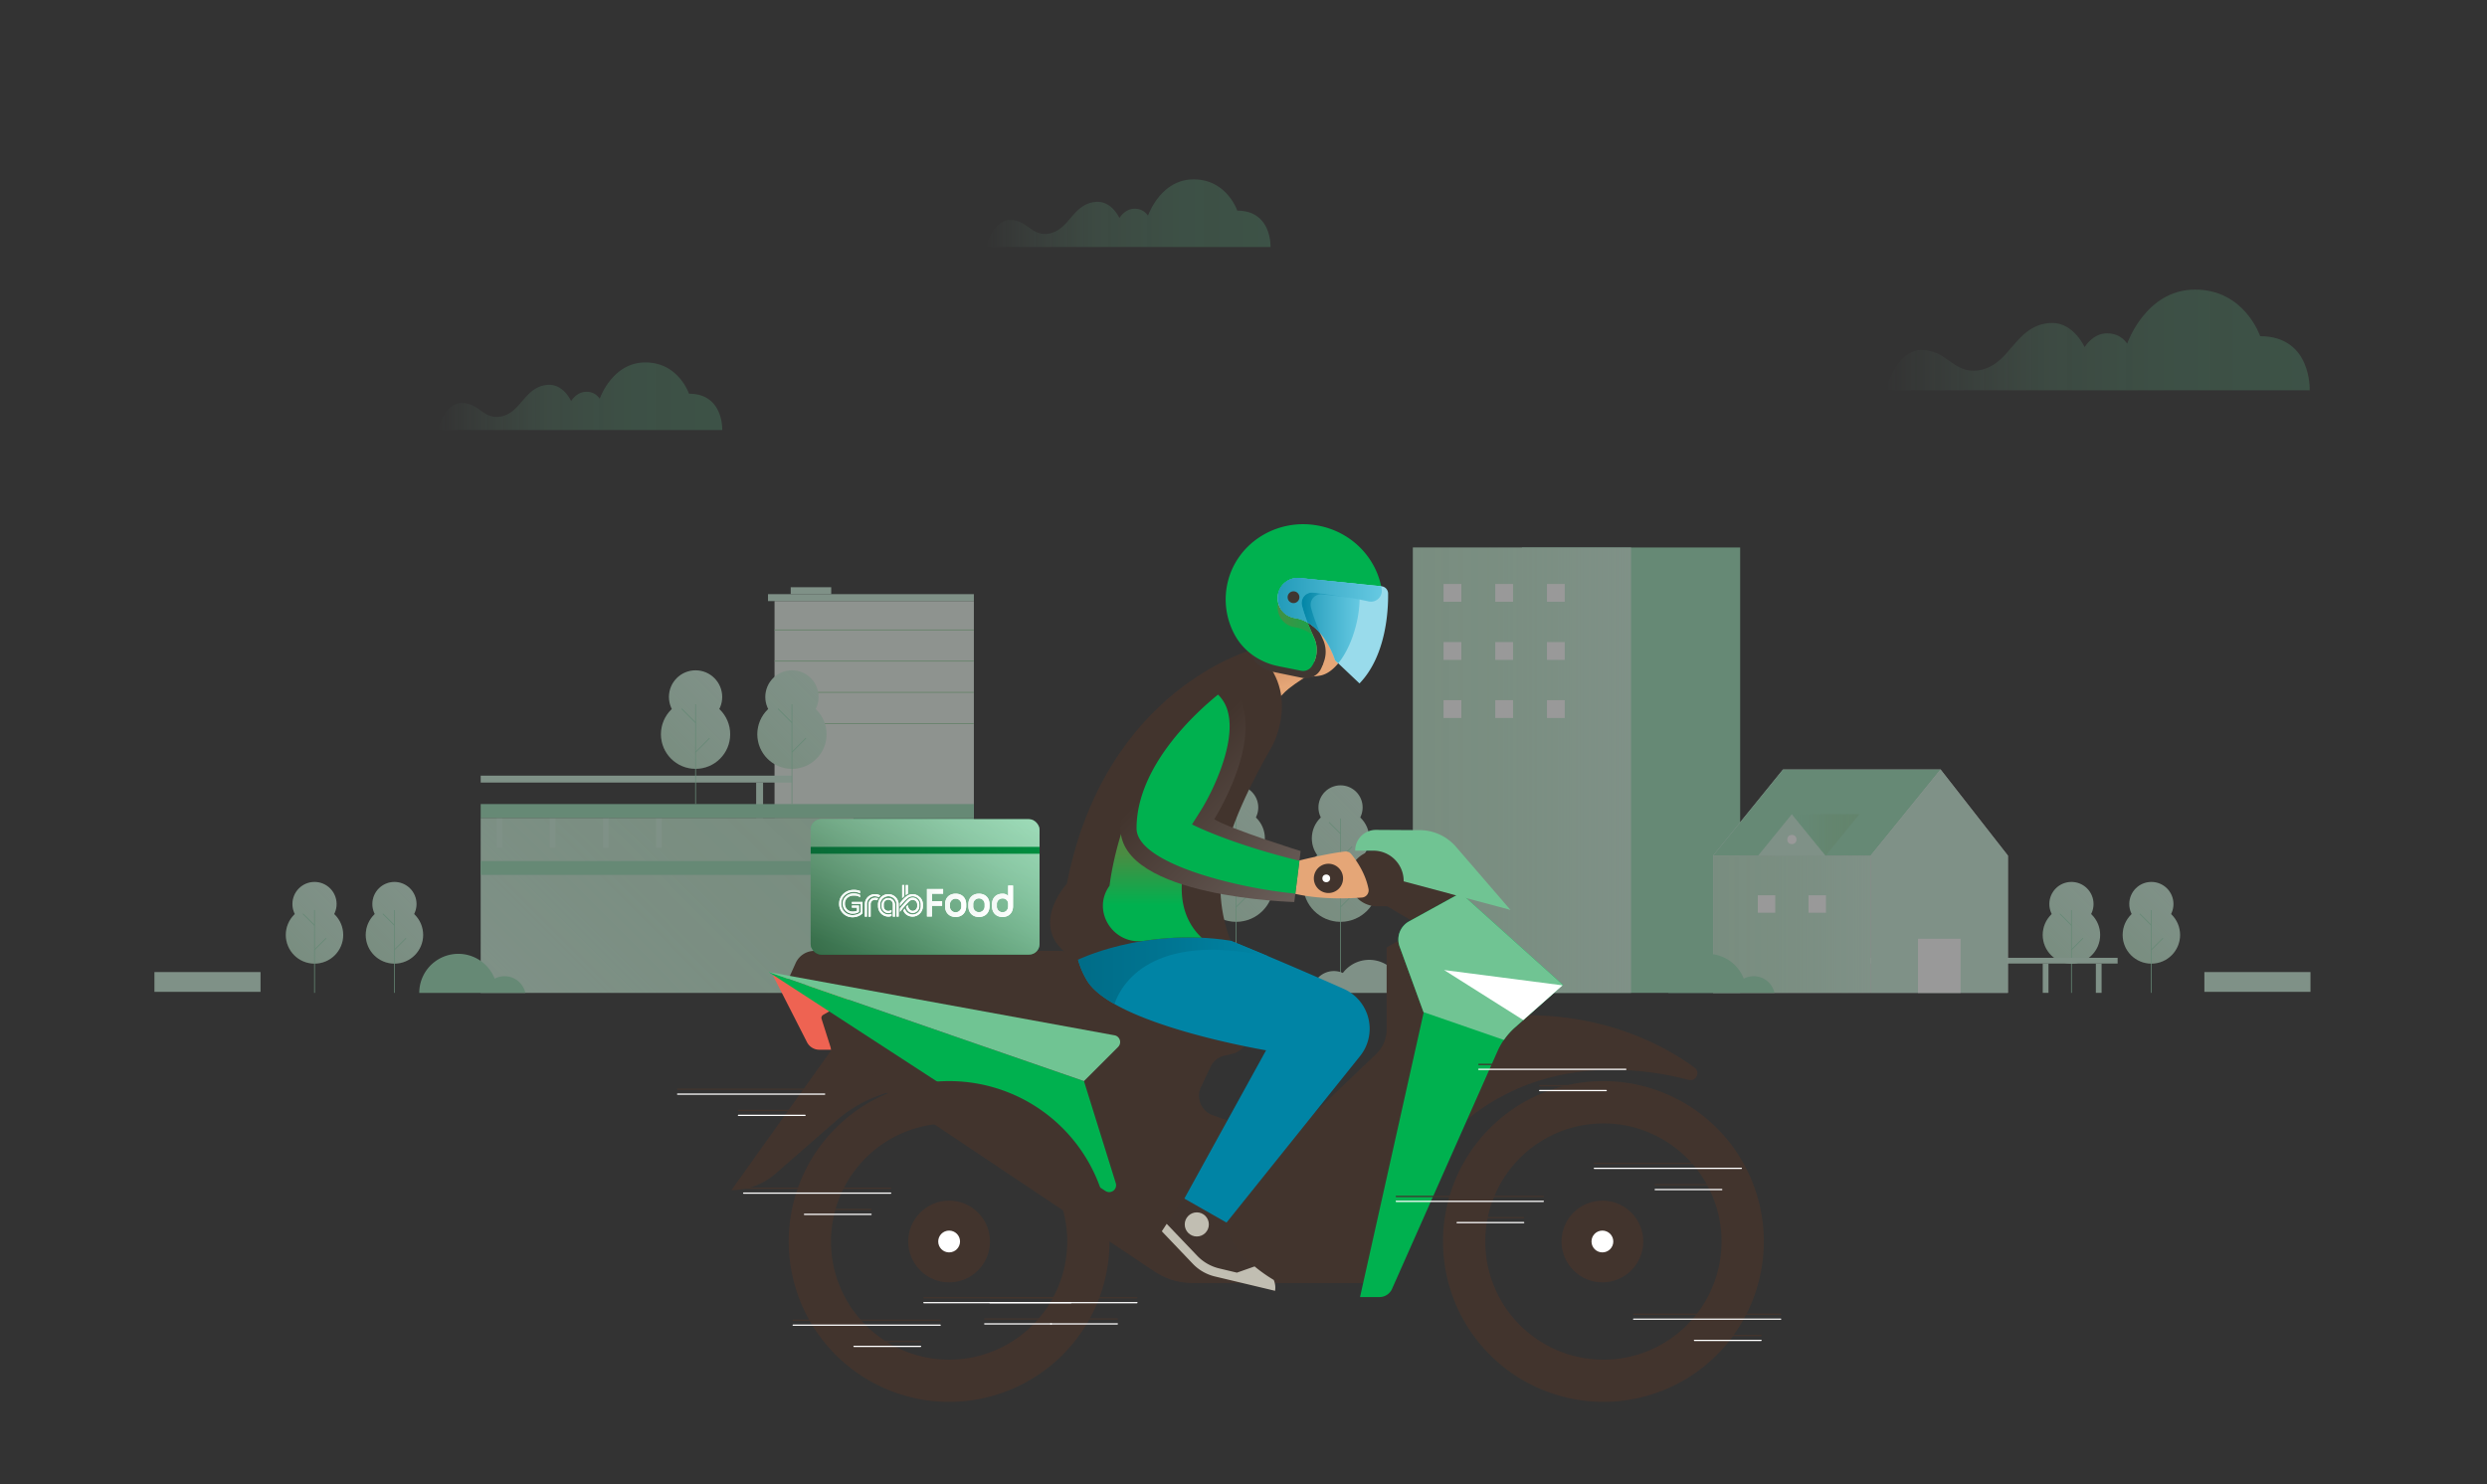 <svg xmlns="http://www.w3.org/2000/svg" xmlns:xlink="http://www.w3.org/1999/xlink" viewBox="0 0 2000 1194"><rect x="0" y="0" width="2000" height="1194" fill="#333333" stroke="none"/><defs><style>.cls-1,.cls-11,.cls-47,.cls-48,.cls-6{fill:none;}.cls-2{isolation:isolate;}.cls-3{opacity:0.5;}.cls-4{fill:#ccefdb;}.cls-5{fill:url(#linear-gradient);}.cls-6{stroke:#99dfb8;}.cls-11,.cls-47,.cls-48,.cls-6{stroke-miterlimit:10;}.cls-11,.cls-6{stroke-width:0.59px;}.cls-7{fill:url(#linear-gradient-2);}.cls-8{fill:url(#linear-gradient-3);}.cls-9{fill:url(#linear-gradient-4);}.cls-10{fill:#e9f4eb;}.cls-11{stroke:#8fcd96;}.cls-12{fill:#99dfb8;}.cls-13{fill:url(#linear-gradient-5);}.cls-14{fill:url(#linear-gradient-6);}.cls-15{fill:#fff;}.cls-16{fill:url(#linear-gradient-7);}.cls-17{fill:url(#linear-gradient-8);}.cls-18{fill:url(#linear-gradient-9);}.cls-19{fill:url(#linear-gradient-10);}.cls-20{fill:url(#linear-gradient-11);}.cls-21{fill:url(#linear-gradient-12);}.cls-22{fill:url(#linear-gradient-13);}.cls-23{fill:url(#linear-gradient-14);}.cls-24{fill:url(#linear-gradient-15);}.cls-25{fill:url(#linear-gradient-16);}.cls-26{fill:#42342d;}.cls-27{fill:#ee6352;}.cls-28{fill:#00b14f;}.cls-29{fill:#70c493;}.cls-30{clip-path:url(#clip-path);}.cls-31{fill:#e5a677;}.cls-32{fill:url(#linear-gradient-17);}.cls-33{fill:#0084a5;}.cls-34{fill:url(#linear-gradient-18);}.cls-35{fill:url(#linear-gradient-19);}.cls-36{fill:url(#linear-gradient-20);}.cls-37{fill:#403732;}.cls-38{clip-path:url(#clip-path-2);}.cls-39{fill:url(#linear-gradient-21);}.cls-40{fill:#99dbeb;}.cls-41{clip-path:url(#clip-path-3);}.cls-42{fill:url(#linear-gradient-22);}.cls-43{fill:url(#linear-gradient-23);}.cls-44{fill:url(#linear-gradient-24);}.cls-45{fill:#41342e;}.cls-46{fill:#c1beb2;}.cls-47{stroke:#42342d;}.cls-47,.cls-48{stroke-linecap:round;}.cls-48{stroke:#fff;}.cls-49{fill:url(#linear-gradient-25);}.cls-50{opacity:0.6;mix-blend-mode:multiply;fill:url(#linear-gradient-26);}.cls-51{fill:url(#linear-gradient-27);}.cls-52{fill:url(#linear-gradient-28);}.cls-53{fill:url(#linear-gradient-29);}.cls-54{fill:url(#linear-gradient-30);}.cls-55{fill:url(#linear-gradient-31);}.cls-56{fill:url(#linear-gradient-32);}</style><linearGradient id="linear-gradient" x1="1709.45" y1="763.96" x2="1750.76" y2="722.65" gradientUnits="userSpaceOnUse"><stop offset="0" stop-color="#8fcd96" stop-opacity="0.2"/><stop offset="1" stop-color="#99dfb8" stop-opacity="0"/></linearGradient><linearGradient id="linear-gradient-2" x1="1645.17" y1="763.96" x2="1686.48" y2="722.65" xlink:href="#linear-gradient"/><linearGradient id="linear-gradient-3" x1="296.55" y1="763.96" x2="337.86" y2="722.65" xlink:href="#linear-gradient"/><linearGradient id="linear-gradient-4" x1="232.28" y1="763.96" x2="273.58" y2="722.65" xlink:href="#linear-gradient"/><linearGradient id="linear-gradient-5" x1="426.34" y1="838.38" x2="646.67" y2="618.05" gradientUnits="userSpaceOnUse"><stop offset="0" stop-color="#99dfb8" stop-opacity="0"/><stop offset="0.12" stop-color="#96daaf" stop-opacity="0.05"/><stop offset="0.38" stop-color="#92d3a1" stop-opacity="0.13"/><stop offset="0.66" stop-color="#90ce99" stop-opacity="0.18"/><stop offset="1" stop-color="#8fcd96" stop-opacity="0.2"/></linearGradient><linearGradient id="linear-gradient-6" x1="-4267.77" y1="619.48" x2="-4092.31" y2="619.48" gradientTransform="matrix(1, 0, 0, -1, 5403.97, 1238.95)" xlink:href="#linear-gradient-5"/><linearGradient id="linear-gradient-7" x1="877.79" y1="721.46" x2="942.55" y2="656.7" xlink:href="#linear-gradient"/><linearGradient id="linear-gradient-8" x1="961.73" y1="721.46" x2="1026.49" y2="656.7" xlink:href="#linear-gradient"/><linearGradient id="linear-gradient-9" x1="1045.66" y1="721.46" x2="1110.42" y2="656.7" xlink:href="#linear-gradient"/><linearGradient id="linear-gradient-10" x1="611.97" y1="604.99" x2="661.78" y2="555.19" xlink:href="#linear-gradient"/><linearGradient id="linear-gradient-11" x1="534.47" y1="604.99" x2="584.27" y2="555.19" xlink:href="#linear-gradient"/><linearGradient id="linear-gradient-12" x1="-4258.73" y1="743.38" x2="-4132.03" y2="743.38" gradientTransform="matrix(1, 0, 0, -1, 5636.38, 1486.76)" xlink:href="#linear-gradient-5"/><linearGradient id="linear-gradient-13" x1="1441" y1="671.51" x2="1495.34" y2="671.51" gradientUnits="userSpaceOnUse"><stop offset="0" stop-color="#99dfb8" stop-opacity="0"/><stop offset="0.07" stop-color="#97dcb2" stop-opacity="0.08"/><stop offset="0.23" stop-color="#94d7a8" stop-opacity="0.23"/><stop offset="0.4" stop-color="#92d2a0" stop-opacity="0.35"/><stop offset="0.57" stop-color="#90cf9a" stop-opacity="0.43"/><stop offset="0.76" stop-color="#8fce97" stop-opacity="0.48"/><stop offset="0.99" stop-color="#8fcd96" stop-opacity="0.5"/></linearGradient><linearGradient id="linear-gradient-14" x1="792.7" y1="171.47" x2="1021.74" y2="171.47" gradientUnits="userSpaceOnUse"><stop offset="0" stop-color="#99dfb8" stop-opacity="0"/><stop offset="0.12" stop-color="#8cdbaf" stop-opacity="0.05"/><stop offset="0.38" stop-color="#77d5a0" stop-opacity="0.14"/><stop offset="0.66" stop-color="#6ad198" stop-opacity="0.18"/><stop offset="1" stop-color="#66d095" stop-opacity="0.2"/></linearGradient><linearGradient id="linear-gradient-15" x1="1516.18" y1="273.42" x2="1857.42" y2="273.42" xlink:href="#linear-gradient-14"/><linearGradient id="linear-gradient-16" x1="351.81" y1="318.7" x2="580.85" y2="318.7" xlink:href="#linear-gradient-14"/><clipPath id="clip-path"><path class="cls-1" d="M1133.13,741.1l41.5-22.87,82.29,74-38.68,34.19a55.31,55.31,0,0,0-13.93,19l-84.86,191.25a11.06,11.06,0,0,1-10.11,6.58h-15.63l51.18-228.9-19.34-53A16.61,16.61,0,0,1,1133.13,741.1Z"/></clipPath><linearGradient id="linear-gradient-17" x1="1603.75" y1="-500.24" x2="1570.88" y2="-533.12" gradientTransform="matrix(0.87, 0.48, -0.48, 0.87, -609.61, 219.75)" gradientUnits="userSpaceOnUse"><stop offset="0" stop-color="#e5a677"/><stop offset="1" stop-color="#ba7855"/></linearGradient><linearGradient id="linear-gradient-18" x1="1013.52" y1="761.38" x2="407.6" y2="761.38" gradientUnits="userSpaceOnUse"><stop offset="0" stop-color="#0084a5"/><stop offset="0.01" stop-color="#0082a2"/><stop offset="0.13" stop-color="#007491"/><stop offset="0.26" stop-color="#006b86"/><stop offset="0.46" stop-color="#00657f"/><stop offset="1" stop-color="#00647d"/></linearGradient><linearGradient id="linear-gradient-19" x1="942.98" y1="728.12" x2="942.98" y2="686.23" gradientUnits="userSpaceOnUse"><stop offset="0" stop-color="#00b14f"/><stop offset="1" stop-color="#4b8b42"/></linearGradient><linearGradient id="linear-gradient-20" x1="1094.4" y1="764.13" x2="944.6" y2="614.33" gradientUnits="userSpaceOnUse"><stop offset="0" stop-color="#7b716d"/><stop offset="1" stop-color="#42342d"/></linearGradient><clipPath id="clip-path-2"><path class="cls-1" d="M1111.1,473.66c-4.17-24.6-23.6-45.44-50.28-50.76-34.26-6.85-67.38,14.45-74,47.56A59.61,59.61,0,0,0,993.16,511c7.2,13.09,20.3,21.91,34.95,24.83l18.18,3.64a8.44,8.44,0,0,0,8.66-3.59h0a23.55,23.55,0,0,0,1.77-23c-3.4-7.34-7.46-17.07-9.68-25.92a8.38,8.38,0,0,1,9-10.33,379.43,379.43,0,0,1,44.71,7.1A8.72,8.72,0,0,0,1111.1,473.66Z"/></clipPath><linearGradient id="linear-gradient-21" x1="1077.39" y1="514.72" x2="1020.44" y2="514.72" xlink:href="#linear-gradient-19"/><clipPath id="clip-path-3"><path class="cls-1" d="M1045.32,464.93l65.61,6.6a5.92,5.92,0,0,1,5.36,5.81c.17,13.57-1.52,50.08-23,72.36l-19.64-18.59s-8.7-29.72-31.57-33.91c0,0-.36,0-1-.14a16.22,16.22,0,0,1-13.48-18.19h0A16.2,16.2,0,0,1,1045.32,464.93Z"/></clipPath><linearGradient id="linear-gradient-22" x1="1021.9" y1="492.28" x2="1093.4" y2="492.28" gradientUnits="userSpaceOnUse"><stop offset="0" stop-color="#0084a5"/><stop offset="1" stop-color="#66c9e2"/></linearGradient><linearGradient id="linear-gradient-23" x1="1046.29" y1="508.82" x2="1097.51" y2="508.82" xlink:href="#linear-gradient-22"/><linearGradient id="linear-gradient-24" x1="985.67" y1="480.63" x2="1111.23" y2="480.63" xlink:href="#linear-gradient-22"/><linearGradient id="linear-gradient-25" x1="774.07" y1="619.6" x2="723.68" y2="776.49" gradientUnits="userSpaceOnUse"><stop offset="0" stop-color="#66d095"/><stop offset="0.17" stop-color="#60cc90"/><stop offset="0.39" stop-color="#4ec081"/><stop offset="0.66" stop-color="#31ad68"/><stop offset="0.94" stop-color="#099346"/><stop offset="1" stop-color="#008d3f"/></linearGradient><linearGradient id="linear-gradient-26" x1="837.65" y1="618.05" x2="643.61" y2="815.44" gradientUnits="userSpaceOnUse"><stop offset="0" stop-color="#ccefdb"/><stop offset="0.11" stop-color="#c5e5d2"/><stop offset="0.29" stop-color="#b1cbba"/><stop offset="0.52" stop-color="#92a192"/><stop offset="0.79" stop-color="#66665d"/><stop offset="1" stop-color="#41342e"/></linearGradient><linearGradient id="linear-gradient-27" x1="745.42" y1="726.1" x2="758.44" y2="726.1" gradientUnits="userSpaceOnUse"><stop offset="0" stop-color="#f1f8f4"/><stop offset="1" stop-color="#fff"/></linearGradient><linearGradient id="linear-gradient-28" x1="760.01" y1="728.17" x2="777.03" y2="728.17" xlink:href="#linear-gradient-27"/><linearGradient id="linear-gradient-29" x1="778.74" y1="728.17" x2="795.75" y2="728.17" xlink:href="#linear-gradient-27"/><linearGradient id="linear-gradient-30" x1="674.87" y1="724.74" x2="742.17" y2="724.74" xlink:href="#linear-gradient-27"/><linearGradient id="linear-gradient-31" x1="797.75" y1="724.91" x2="814.66" y2="724.91" xlink:href="#linear-gradient-27"/><linearGradient id="linear-gradient-32" x1="651.94" y1="683.92" x2="835.98" y2="683.92" gradientUnits="userSpaceOnUse"><stop offset="0" stop-color="#096b37"/><stop offset="1" stop-color="#008d3f"/></linearGradient></defs><title>error-no-address</title><g class="cls-2"><g id="Layer_2" data-name="Layer 2"><g id="Layer_1-2" data-name="Layer 1"><g class="cls-3"><circle class="cls-4" cx="1730.1" cy="727.11" r="17.76"/><circle class="cls-4" cx="1730.1" cy="751.97" r="23.08"/><path class="cls-5" d="M1745.91,735.18a17.76,17.76,0,1,0-31.61,0,23.09,23.09,0,1,0,31.61,0Z"/><line class="cls-6" x1="1730.1" y1="731.97" x2="1730.1" y2="798.56"/><line class="cls-6" x1="1730.1" y1="763.92" x2="1739.41" y2="754.61"/><line class="cls-6" x1="1730.1" y1="744.28" x2="1720.79" y2="734.97"/><circle class="cls-4" cx="1665.82" cy="727.11" r="17.76"/><circle class="cls-4" cx="1665.82" cy="751.97" r="23.08"/><path class="cls-7" d="M1681.63,735.18a17.76,17.76,0,1,0-31.61,0,23.09,23.09,0,1,0,31.61,0Z"/><line class="cls-6" x1="1665.82" y1="731.97" x2="1665.82" y2="798.56"/><line class="cls-6" x1="1665.82" y1="763.92" x2="1675.13" y2="754.61"/><line class="cls-6" x1="1665.82" y1="744.28" x2="1656.51" y2="734.97"/><circle class="cls-4" cx="317.21" cy="727.11" r="17.76"/><circle class="cls-4" cx="317.21" cy="751.97" r="23.08"/><path class="cls-8" d="M333,735.18a17.76,17.76,0,1,0-31.61,0,23.09,23.09,0,1,0,31.61,0Z"/><line class="cls-6" x1="317.21" y1="731.97" x2="317.21" y2="798.56"/><line class="cls-6" x1="317.21" y1="763.92" x2="326.52" y2="754.61"/><line class="cls-6" x1="317.21" y1="744.28" x2="307.9" y2="734.97"/><circle class="cls-4" cx="252.93" cy="727.11" r="17.76"/><circle class="cls-4" cx="252.93" cy="751.97" r="23.08"/><path class="cls-9" d="M268.73,735.18a17.76,17.76,0,1,0-31.61,0,23.09,23.09,0,1,0,31.61,0Z"/><line class="cls-6" x1="252.93" y1="731.97" x2="252.93" y2="798.56"/><line class="cls-6" x1="252.93" y1="763.92" x2="262.24" y2="754.61"/><line class="cls-6" x1="252.93" y1="744.28" x2="243.62" y2="734.97"/><rect class="cls-10" x="622.87" y="483.45" width="160.29" height="174.39"/><line class="cls-11" x1="622.87" y1="506.64" x2="783.16" y2="506.64"/><line class="cls-11" x1="622.87" y1="556.86" x2="783.16" y2="556.86"/><line class="cls-11" x1="622.87" y1="581.97" x2="783.16" y2="581.97"/><line class="cls-11" x1="622.87" y1="531.75" x2="783.16" y2="531.75"/><rect class="cls-12" x="686.45" y="657.83" width="96.71" height="140.76"/><rect class="cls-4" x="386.56" y="657.83" width="299.9" height="140.76"/><rect class="cls-13" x="386.56" y="657.83" width="299.9" height="140.76"/><polygon class="cls-12" points="386.56 692.56 386.56 698.12 386.56 703.69 686.45 703.69 686.45 698.12 686.45 692.56 386.56 692.56"/><polygon class="cls-4" points="404.06 658.29 401.75 658.29 399.45 658.29 399.45 681.85 401.75 681.85 404.06 681.85 404.06 658.29"/><polygon class="cls-4" points="446.77 658.29 444.46 658.29 442.16 658.29 442.16 681.85 444.46 681.85 446.77 681.85 446.77 658.29"/><polygon class="cls-4" points="489.48 658.29 487.17 658.29 484.87 658.29 484.87 681.85 487.17 681.85 489.48 681.85 489.48 658.29"/><polygon class="cls-4" points="636.87 629.42 636.87 626.64 636.87 623.86 386.56 623.86 386.56 626.64 386.56 629.42 636.87 629.42"/><polygon class="cls-4" points="1685.45 774.99 1687.76 774.99 1690.06 774.99 1690.06 798.56 1687.76 798.56 1685.45 798.56 1685.45 774.99"/><polygon class="cls-4" points="1642.74 774.99 1645.05 774.99 1647.35 774.99 1647.35 798.56 1645.05 798.56 1642.74 798.56 1642.74 774.99"/><polygon class="cls-4" points="1495.35 774.99 1495.35 772.69 1495.35 770.38 1702.95 770.38 1702.95 772.69 1702.95 774.99 1495.35 774.99"/><polygon class="cls-4" points="783.16 483.45 783.16 480.67 783.16 477.88 617.62 477.88 617.62 480.67 617.62 483.45 783.16 483.45"/><polygon class="cls-4" points="668.44 477.88 668.44 475.1 668.44 472.32 635.88 472.32 635.88 475.1 635.88 477.88 668.44 477.88"/><polygon class="cls-4" points="613.65 629.42 610.87 629.42 608.09 629.42 608.09 657.84 610.87 657.84 613.65 657.84 613.65 629.42"/><polygon class="cls-4" points="532.19 658.29 529.88 658.29 527.58 658.29 527.58 681.85 529.88 681.85 532.19 681.85 532.19 658.29"/><polygon class="cls-12" points="386.56 646.71 386.56 652.27 386.56 657.83 783.16 657.83 783.16 652.27 783.16 646.71 386.56 646.71"/><rect class="cls-12" x="1223.93" y="440.36" width="175.46" height="358.24" transform="translate(2623.33 1238.95) rotate(-180)"/><rect class="cls-4" x="1136.2" y="440.36" width="175.46" height="358.24" transform="translate(2447.87 1238.95) rotate(-180)"/><rect class="cls-14" x="1136.2" y="440.36" width="175.46" height="358.24" transform="translate(2447.87 1238.95) rotate(-180)"/><rect class="cls-15" x="1244.04" y="469.7" width="14.32" height="14.32" transform="translate(2502.39 953.72) rotate(-180)"/><rect class="cls-15" x="1202.45" y="469.7" width="14.32" height="14.32" transform="translate(2419.23 953.72) rotate(-180)"/><rect class="cls-15" x="1160.87" y="469.7" width="14.32" height="14.32" transform="translate(2336.06 953.72) rotate(-180)"/><rect class="cls-15" x="1244.04" y="516.43" width="14.32" height="14.32" transform="translate(2502.39 1047.18) rotate(-180)"/><rect class="cls-15" x="1202.45" y="516.43" width="14.32" height="14.32" transform="translate(2419.23 1047.18) rotate(-180)"/><rect class="cls-15" x="1160.87" y="516.43" width="14.32" height="14.32" transform="translate(2336.06 1047.18) rotate(-180)"/><rect class="cls-15" x="1244.04" y="563.16" width="14.32" height="14.32" transform="translate(2502.39 1140.64) rotate(-180)"/><rect class="cls-15" x="1202.45" y="563.16" width="14.32" height="14.32" transform="translate(2419.23 1140.64) rotate(-180)"/><rect class="cls-15" x="1160.87" y="563.16" width="14.32" height="14.32" transform="translate(2336.06 1140.64) rotate(-180)"/><circle class="cls-4" cx="910.17" cy="649.43" r="17.76"/><circle class="cls-4" cx="910.17" cy="674.29" r="23.08"/><circle class="cls-4" cx="910.17" cy="711.4" r="30.01"/><path class="cls-16" d="M928.79,687.89a23,23,0,0,0-2.81-30.4,17.76,17.76,0,1,0-31.61,0,23,23,0,0,0-2.82,30.4,30,30,0,1,0,37.24,0Z"/><line class="cls-6" x1="910.17" y1="658.29" x2="910.17" y2="798.59"/><line class="cls-6" x1="910.17" y1="690.24" x2="919.48" y2="680.93"/><line class="cls-6" x1="910.17" y1="670.6" x2="900.86" y2="661.29"/><line class="cls-6" x1="910.17" y1="729.51" x2="919.48" y2="720.2"/><line class="cls-6" x1="910.17" y1="709.87" x2="900.86" y2="700.56"/><circle class="cls-4" cx="994.11" cy="649.43" r="17.76"/><circle class="cls-4" cx="994.11" cy="674.29" r="23.08"/><circle class="cls-4" cx="994.11" cy="711.4" r="30.01"/><path class="cls-17" d="M1012.73,687.89a23,23,0,0,0-2.82-30.4,17.76,17.76,0,1,0-31.61,0,23,23,0,0,0-2.81,30.4,30,30,0,1,0,37.24,0Z"/><line class="cls-6" x1="994.11" y1="658.29" x2="994.11" y2="798.59"/><line class="cls-6" x1="994.11" y1="690.24" x2="1003.42" y2="680.93"/><line class="cls-6" x1="994.11" y1="670.6" x2="984.8" y2="661.29"/><line class="cls-6" x1="994.11" y1="729.51" x2="1003.42" y2="720.2"/><line class="cls-6" x1="994.11" y1="709.87" x2="984.8" y2="700.56"/><circle class="cls-4" cx="1078.04" cy="649.43" r="17.76"/><circle class="cls-4" cx="1078.04" cy="674.29" r="23.08"/><circle class="cls-4" cx="1078.04" cy="711.4" r="30.01"/><path class="cls-18" d="M1096.66,687.89a23,23,0,0,0-2.81-30.4,17.76,17.76,0,1,0-31.61,0,23,23,0,0,0-2.82,30.4,30,30,0,1,0,37.24,0Z"/><line class="cls-6" x1="1078.04" y1="658.29" x2="1078.04" y2="798.59"/><line class="cls-6" x1="1078.04" y1="690.24" x2="1087.35" y2="680.93"/><line class="cls-6" x1="1078.04" y1="670.6" x2="1068.73" y2="661.29"/><line class="cls-6" x1="1078.04" y1="729.51" x2="1087.35" y2="720.2"/><line class="cls-6" x1="1078.04" y1="709.87" x2="1068.73" y2="700.56"/><circle class="cls-4" cx="636.87" cy="560.56" r="21.41"/><circle class="cls-4" cx="636.87" cy="590.54" r="27.83"/><path class="cls-19" d="M655.93,570.29a21.42,21.42,0,1,0-38.11,0,27.84,27.84,0,1,0,38.11,0Z"/><line class="cls-6" x1="636.87" y1="566.42" x2="636.87" y2="646.71"/><line class="cls-6" x1="636.87" y1="604.95" x2="648.1" y2="593.72"/><line class="cls-6" x1="636.87" y1="581.27" x2="625.65" y2="570.05"/><circle class="cls-4" cx="559.37" cy="560.56" r="21.41"/><circle class="cls-4" cx="559.37" cy="590.54" r="27.83"/><path class="cls-20" d="M578.43,570.29a21.41,21.41,0,1,0-38.12,0,27.83,27.83,0,1,0,38.12,0Z"/><line class="cls-6" x1="559.37" y1="566.42" x2="559.37" y2="646.71"/><line class="cls-6" x1="559.37" y1="604.95" x2="570.6" y2="593.72"/><line class="cls-6" x1="559.37" y1="581.27" x2="548.14" y2="570.05"/><rect class="cls-15" x="1377.65" y="688.2" width="126.7" height="110.36" transform="translate(2882.01 1486.76) rotate(-180)"/><rect class="cls-4" x="1377.65" y="688.2" width="126.7" height="110.36" transform="translate(2882.01 1486.76) rotate(-180)"/><polygon class="cls-15" points="1433.86 618.93 1560.57 618.93 1560.57 688.2 1488.01 688.2 1433.86 688.2 1377.65 688.2 1433.86 618.93"/><polygon class="cls-12" points="1433.86 618.93 1560.57 618.93 1560.57 688.2 1488.01 688.2 1433.86 688.2 1377.65 688.2 1433.86 618.93"/><polygon class="cls-15" points="1560.56 618.93 1614.71 688.2 1614.71 798.56 1504.35 798.56 1504.35 688.2 1560.56 618.93"/><polygon class="cls-4" points="1560.56 618.93 1614.71 688.2 1614.71 798.56 1504.35 798.56 1504.35 688.2 1560.56 618.93"/><rect class="cls-21" x="1377.65" y="688.2" width="126.7" height="110.36" transform="translate(2882.01 1486.76) rotate(-180)"/><rect class="cls-15" x="1454.37" y="720.08" width="14.04" height="14.04" transform="translate(2922.78 1454.2) rotate(-180)"/><rect class="cls-15" x="1413.6" y="720.08" width="14.04" height="14.04" transform="translate(2841.24 1454.2) rotate(-180)"/><rect class="cls-15" x="1542.39" y="755.06" width="34.28" height="43.53" transform="translate(3119.07 1553.66) rotate(-180)"/><path class="cls-12" d="M337.17,798.59a31.39,31.39,0,0,1,60.63-11.43,17.09,17.09,0,0,1,24.67,11.43Z"/><path class="cls-12" d="M1341.69,798.59a31.39,31.39,0,0,1,60.63-11.43A17.09,17.09,0,0,1,1427,798.59Z"/><polygon class="cls-4" points="1441 654.82 1413.83 688.2 1468.17 688.2 1441 654.82"/><polygon class="cls-12" points="1468.17 688.2 1495.35 654.82 1441 654.82 1468.17 688.2"/><polygon class="cls-22" points="1468.17 688.2 1495.35 654.82 1441 654.82 1468.17 688.2"/><circle class="cls-15" cx="1441" cy="675.22" r="3.71"/><path class="cls-4" d="M1127.67,798.59a26.57,26.57,0,0,0-47.79-16,17.38,17.38,0,0,0-7.21-1.56,17.58,17.58,0,0,0-17.58,17.57Z"/><rect class="cls-4" x="1772.72" y="781.84" width="85.32" height="15.91"/><rect class="cls-4" x="124.19" y="781.84" width="85.32" height="15.91"/></g><path class="cls-23" d="M792.7,198.66h229S1023,169.45,995,169.45c0,0-8.39-25.17-35.12-25.17s-36.67,29.21-36.67,29.21a12.43,12.43,0,0,0-10.87-5.59c-7.77,0-12.12,7.45-12.12,7.45s-5.91-13-17.41-13-17.71,8.39-21.13,12.12-9.94,13.68-21.44,13.68S825.33,176.91,812,176.91,792.7,198.66,792.7,198.66Z"/><path class="cls-24" d="M1516.18,313.93H1857.4s1.86-43.52-39.81-43.52c0,0-12.5-37.5-52.32-37.5s-54.63,43.52-54.63,43.52-4.63-8.33-16.21-8.33-18,11.11-18,11.11-8.8-19.45-25.93-19.45-26.39,12.5-31.49,18.06-14.81,20.37-31.94,20.37-22.22-16.67-42.13-16.67S1516.18,313.93,1516.18,313.93Z"/><path class="cls-25" d="M351.81,345.89h229s1.24-29.21-26.73-29.21c0,0-8.39-25.17-35.11-25.17s-36.67,29.21-36.67,29.21a12.46,12.46,0,0,0-10.88-5.59c-7.77,0-12.12,7.46-12.12,7.46s-5.9-13.06-17.4-13.06-17.71,8.39-21.13,12.12-9.95,13.68-21.44,13.68-14.92-11.19-28.28-11.19S351.81,345.89,351.81,345.89Z"/><path class="cls-26" d="M1120.93,684.06h-14a22.44,22.44,0,0,0,0,44.87h14a22.44,22.44,0,1,0,0-44.87Z"/><path class="cls-26" d="M1114,694.73h-41.61a11.77,11.77,0,0,0,0,23.53H1114a11.77,11.77,0,0,0,0-23.53Z"/><path class="cls-26" d="M1111.93,678.35v7.12a22.44,22.44,0,0,1,.11,41.36L1168.17,760l7.65-54.87Z"/><path class="cls-27" d="M621.42,784.18,649,838.31a11.06,11.06,0,0,0,9.86,6H703l-24-47.45Z"/><path class="cls-26" d="M660.69,819.49l7.89,24.86h50.9l-24-47.45L662,816.26A2.76,2.76,0,0,0,660.69,819.49Z"/><path class="cls-26" d="M668.41,806.06v38.72L588.19,957.27h0a54,54,0,0,0,35.56-13.34l48.43-42.31A110.63,110.63,0,0,1,745,874.29H805.8Z"/><path class="cls-26" d="M1171.12,730.33l-56,31.73v65.81a27.69,27.69,0,0,1-8.56,20l-60.75,58a27.69,27.69,0,0,1-28.33,6.07L975.29,897a16.59,16.59,0,0,1-9.46-22.76l7.66-16.14a16.57,16.57,0,0,1,11.28-9.06l6.18-1.42a16.6,16.6,0,0,0,12.88-16.18v-20.2a16.59,16.59,0,0,0-12.93-16.19L863.47,766.18a55.32,55.32,0,0,0-12.23-1.37H655a16.59,16.59,0,0,0-15.13,9.77l-6.66,14.77,189.37,36.28L694.78,866.51l233.53,156.12a55.34,55.34,0,0,0,30.74,9.33h157.49l105.8-227.29Z"/><path class="cls-28" d="M618.14,781.83,889,957.94a5.54,5.54,0,0,0,8.3-6.29L871.7,869.54Z"/><path class="cls-29" d="M618.14,781.83,871.7,869.54l27.48-27.49a5.53,5.53,0,0,0-2.92-9.35Z"/><path class="cls-26" d="M1156.18,878c-21.34-18.09-1.29-60.78,68.73-61.46,67-.65,113.24,24.19,137.86,42.2,4.93,3.61,1.21,11.34-4.71,9.8-49.06-12.79-157.41-25.15-224.93,86.91Z"/><path class="cls-28" d="M1133.13,741.1l41.5-22.87,82.29,74-38.68,34.19a55.31,55.31,0,0,0-13.93,19l-84.86,191.25a11.06,11.06,0,0,1-10.11,6.58h-15.63l51.18-228.9-19.34-53A16.61,16.61,0,0,1,1133.13,741.1Z"/><path class="cls-29" d="M1218.24,826.42l38.68-34.19-82.29-74-41.5,22.87a16.61,16.61,0,0,0-7.58,20.22l19.23,52.75,64.65,22.36A55.14,55.14,0,0,1,1218.24,826.42Z"/><g class="cls-30"><polygon class="cls-15" points="1264.48 793.55 1161.3 780.21 1234.44 826.41 1264.48 793.55"/></g><path class="cls-29" d="M1104.45,684.2a24.36,24.36,0,0,1,24.36,24.36c0,.11,0,.2,0,.31l85.9,23-43.8-50.75a38.72,38.72,0,0,0-29.09-13.43l-35.23-.21a16.71,16.71,0,0,0-16.81,16.71h14.7Z"/><path class="cls-26" d="M763.27,903.59a95,95,0,1,1-95,95,95.07,95.07,0,0,1,95-95m0-34.05a129,129,0,1,0,129,129,129,129,0,0,0-129-129Z"/><circle class="cls-26" cx="763.27" cy="998.55" r="32.87"/><circle class="cls-15" cx="763.27" cy="998.55" r="8.77"/><circle class="cls-26" cx="1288.62" cy="998.55" r="32.87"/><path class="cls-26" d="M1289.43,903.59a95,95,0,1,1-95,95,95.07,95.07,0,0,1,95-95m0-34.05a129,129,0,1,0,129,129,129,129,0,0,0-129-129Z"/><circle class="cls-15" cx="1288.62" cy="998.55" r="8.77"/><path class="cls-31" d="M1042.49,692.69s24.08-6.14,39.12-7.82a5.78,5.78,0,0,1,5.09,2.15c3.73,4.53,11.3,15,13.83,28a5.83,5.83,0,0,1-5.3,6.89c-10.29.8-32,1.69-52.35-2.68C1015,713.2,1042.49,692.69,1042.49,692.69Z"/><path class="cls-32" d="M1038.4,500.75,1007.92,534c9.37,12.74,15.94,22.63,19.67,28.39l6-6.07c2.54-2.61,12.61-9.94,17.86-12.52Z"/><path class="cls-33" d="M873.28,715.27s-20.49,37.31.73,73.16,144.14,56.34,144.14,56.34l-66.9,121.4,23,32.26,119.47-149a35.1,35.1,0,0,0-13.12-54.06C1026.33,771.27,931.32,730.78,873.28,715.27Z"/><path class="cls-34" d="M1020.31,769.29c-49.63-20.84-107.09-43.35-147-54,0,0-20.49,37.31.73,73.16,4.11,7,12.06,13.31,22.17,19.06C901.33,792.61,925,748.76,1020.31,769.29Z"/><path class="cls-26" d="M989.65,756.6s-11.35-26.16-7.35-56c4.56-34,25.38-73.68,41-101,0,0,24.9-44.92-15.35-77.34,0,0-119.28,31.24-150,188.55,0,0-35.12,38,8.05,61.47C866,772.34,919.4,745.62,989.65,756.6Z"/><path class="cls-35" d="M966.39,754.27C918.6,708.75,992,616.54,997.66,596.73c5.86-20.48-8.78-43.17-8.78-43.17C904,599.66,892.3,712.34,892.3,712.34l-.45.65c-14,20.41,3.88,47.48,28.35,43.71A230.22,230.22,0,0,1,966.39,754.27Z"/><path class="cls-36" d="M979.37,542.59s-78.29,54.87-78.29,123.65c0,55.78,139.75,59.27,139.75,59.27l5.12-41s-56.34-17.56-69.51-25.6C976.44,658.93,1031.32,572.59,979.37,542.59Z"/><path class="cls-28" d="M1045,692.36c-57-14-86.42-29.28-86.42-29.28l7-11.06c8.3-13.07,28.45-52.73,22-78.94a29.23,29.23,0,0,0-8.06-14.4C961.15,573.56,914,616.59,914,666.24c0,28.44,82,48.27,127.72,52.49Z"/><path class="cls-31" d="M1090.89,463c-7.31-22.17-29.12-24.76-47.34-21.55-19.91,3.54-18,24.15-13,52.33.86,4.83,2.15,18.93-8.64,26.35,9.06,21,23.18,26.18,39.65,23.28,19.9-3.51,35.92-45.74,30.94-73.92A50.49,50.49,0,0,0,1090.89,463Z"/><path class="cls-37" d="M1023.94,540.41l23.44,4.84a13.58,13.58,0,0,0,15.3-8.09l1.57-3.77-59.83-9.72h0A26.58,26.58,0,0,0,1023.94,540.41Z"/><path class="cls-37" d="M1054.23,488.37a8.39,8.39,0,0,1,9-10.34c7.63.7,19.28,2.14,34.32,5A375.94,375.94,0,0,0,1056,476.6a8.38,8.38,0,0,0-9,10.33c2.22,8.85,6.28,18.58,9.68,25.92a23.57,23.57,0,0,1-1.76,23,8.46,8.46,0,0,1-8.67,3.59l7.2,1.43a8.43,8.43,0,0,0,8.66-3.58,23.57,23.57,0,0,0,1.76-23.05C1060.51,507,1056.45,497.22,1054.23,488.37Z"/><path class="cls-28" d="M1111.1,473.66c-4.17-24.6-23.6-45.44-50.28-50.76-34.26-6.85-67.38,14.45-74,47.56A59.61,59.61,0,0,0,993.16,511c7.2,13.09,20.3,21.91,34.95,24.83l18.18,3.64a8.44,8.44,0,0,0,8.66-3.59h0a23.55,23.55,0,0,0,1.77-23c-3.4-7.34-7.46-17.07-9.68-25.92a8.38,8.38,0,0,1,9-10.33,379.43,379.43,0,0,1,44.71,7.1A8.72,8.72,0,0,0,1111.1,473.66Z"/><g class="cls-38"><path class="cls-39" d="M1045.32,472.38l65.61,6.59a5.93,5.93,0,0,1,5.36,5.82c.17,13.57-1.52,50.07-23,72.35l-19.64-18.59s-8.7-29.72-31.57-33.9c0,0-.36,0-1-.14a16.23,16.23,0,0,1-13.48-18.19h0A16.19,16.19,0,0,1,1045.32,472.38Z"/></g><path class="cls-40" d="M1045.32,464.93l65.61,6.6a5.92,5.92,0,0,1,5.36,5.81c.17,13.57-1.52,50.08-23,72.36l-19.64-18.59s-8.7-29.72-31.57-33.91c0,0-.36,0-1-.14a16.22,16.22,0,0,1-13.48-18.19h0A16.2,16.2,0,0,1,1045.32,464.93Z"/><g class="cls-41"><path class="cls-42" d="M1090.89,463c-7.31-22.17-29.12-24.76-47.34-21.55-19.91,3.54-18,24.15-13,52.33.86,4.83,2.15,18.93-8.64,26.35,9.06,21,23.18,26.18,39.65,23.28,19.9-3.51,35.92-45.74,30.94-73.92A50.49,50.49,0,0,0,1090.89,463Z"/><path class="cls-43" d="M1054.23,488.37a8.39,8.39,0,0,1,9-10.34c7.63.7,19.28,2.14,34.32,5A375.94,375.94,0,0,0,1056,476.6a8.38,8.38,0,0,0-9,10.33c2.22,8.85,6.28,18.58,9.68,25.92a23.57,23.57,0,0,1-1.76,23,8.46,8.46,0,0,1-8.67,3.59l7.2,1.43a8.43,8.43,0,0,0,8.66-3.58,23.57,23.57,0,0,0,1.76-23.05C1060.51,507,1056.45,497.22,1054.23,488.37Z"/><path class="cls-44" d="M1111.1,473.66c-4.17-24.6-23.6-45.44-50.28-50.76-34.26-6.85-67.38,14.45-74,47.56A59.61,59.61,0,0,0,993.16,511c7.2,13.09,20.3,21.91,34.95,24.83l18.18,3.64a8.44,8.44,0,0,0,8.66-3.59h0a23.55,23.55,0,0,0,1.77-23c-3.4-7.34-7.46-17.07-9.68-25.92a8.38,8.38,0,0,1,9-10.33,379.43,379.43,0,0,1,44.71,7.1A8.72,8.72,0,0,0,1111.1,473.66Z"/></g><circle class="cls-37" cx="1040.22" cy="480.34" r="4.75"/><g id="shoe"><path class="cls-45" d="M951.82,963.68,934.3,990.32l25,26.2A36,36,0,0,0,977,1026.68l48.39,11.53a15.85,15.85,0,0,0-1.07-8.73s-37.95-21.75-37.58-45.92Z"/><circle class="cls-46" cx="962.44" cy="984.82" r="9.7"/><path class="cls-46" d="M1008.92,1018.61l-14.21,5-14.23-3.39a36,36,0,0,1-17.69-10.16l-24.56-25.72-3.93,6,25,26.2A36,36,0,0,0,977,1026.68l48.39,11.53a15.85,15.85,0,0,0-1.07-8.73A123.82,123.82,0,0,1,1008.92,1018.61Z"/></g><path class="cls-26" d="M1068.6,694.73H1068a11.77,11.77,0,0,0,0,23.53h.64a11.77,11.77,0,0,0,0-23.53Z"/><circle class="cls-15" cx="1066.55" cy="706.49" r="3.12"/><line class="cls-47" x1="1307.45" y1="856.13" x2="1189.24" y2="856.13"/><line class="cls-48" x1="1307.45" y1="860.07" x2="1189.24" y2="860.07"/><line class="cls-47" x1="1291.69" y1="873.21" x2="1238.16" y2="873.21"/><line class="cls-48" x1="1291.69" y1="877.15" x2="1238.16" y2="877.15"/><line class="cls-47" x1="1431.96" y1="1057.07" x2="1313.74" y2="1057.07"/><line class="cls-48" x1="1431.96" y1="1061.01" x2="1313.74" y2="1061.01"/><line class="cls-47" x1="1416.19" y1="1074.15" x2="1362.67" y2="1074.15"/><line class="cls-48" x1="1416.19" y1="1078.09" x2="1362.67" y2="1078.09"/><line class="cls-48" x1="756.07" y1="1065.85" x2="637.86" y2="1065.85"/><line class="cls-47" x1="740.31" y1="1078.98" x2="686.78" y2="1078.98"/><line class="cls-47" x1="756.07" y1="1061.91" x2="637.86" y2="1061.91"/><line class="cls-48" x1="740.31" y1="1082.92" x2="686.78" y2="1082.92"/><line class="cls-47" x1="1241.08" y1="962.32" x2="1122.87" y2="962.32"/><line class="cls-48" x1="1241.08" y1="966.26" x2="1122.87" y2="966.26"/><line class="cls-47" x1="1225.32" y1="979.4" x2="1171.79" y2="979.4"/><line class="cls-48" x1="1225.32" y1="983.34" x2="1171.79" y2="983.34"/><line class="cls-47" x1="914.29" y1="1043.8" x2="796.08" y2="1043.8"/><line class="cls-48" x1="914.29" y1="1047.74" x2="796.08" y2="1047.74"/><line class="cls-47" x1="898.53" y1="1060.87" x2="845.01" y2="1060.87"/><line class="cls-48" x1="898.53" y1="1064.81" x2="845.01" y2="1064.81"/><line class="cls-48" x1="716.25" y1="959.66" x2="598.04" y2="959.66"/><line class="cls-47" x1="700.49" y1="972.79" x2="646.96" y2="972.79"/><line class="cls-47" x1="716.25" y1="955.72" x2="598.04" y2="955.72"/><line class="cls-48" x1="700.49" y1="976.73" x2="646.96" y2="976.73"/><line class="cls-47" x1="1400.36" y1="935.77" x2="1282.15" y2="935.77"/><line class="cls-48" x1="1400.36" y1="939.71" x2="1282.15" y2="939.71"/><line class="cls-47" x1="1384.6" y1="952.85" x2="1331.08" y2="952.85"/><line class="cls-48" x1="1384.6" y1="956.79" x2="1331.08" y2="956.79"/><line class="cls-47" x1="861.2" y1="1043.8" x2="742.98" y2="1043.8"/><line class="cls-48" x1="861.2" y1="1047.74" x2="742.98" y2="1047.74"/><line class="cls-47" x1="845.44" y1="1060.87" x2="791.91" y2="1060.87"/><line class="cls-48" x1="845.44" y1="1064.81" x2="791.91" y2="1064.81"/><line class="cls-48" x1="663.16" y1="880.02" x2="544.94" y2="880.02"/><line class="cls-47" x1="647.39" y1="893.15" x2="593.87" y2="893.15"/><line class="cls-47" x1="663.16" y1="876.08" x2="544.94" y2="876.08"/><line class="cls-48" x1="647.39" y1="897.09" x2="593.87" y2="897.09"/><rect class="cls-49" x="651.94" y="658.89" width="184.04" height="108.93" rx="8.47"/><rect class="cls-50" x="651.94" y="658.89" width="184.04" height="108.93" rx="8.47"/><path class="cls-15" d="M757.63,728.53h-8.19v8.61h-4V715.07h13v3.74h-9v6h8.19Z"/><path class="cls-15" d="M777,727.39v1.49c0,5.16-3.35,8.65-8.51,8.65S760,734,760,728.88v-1.49c0-5.17,3.35-8.58,8.51-8.58S777,722.22,777,727.39Zm-3.92,0a4.59,4.59,0,1,0-9.18,0v1.49a4.6,4.6,0,1,0,9.18,0Z"/><path class="cls-15" d="M795.75,727.39v1.49c0,5.16-3.34,8.65-8.5,8.65s-8.51-3.49-8.51-8.65v-1.49c0-5.17,3.34-8.58,8.51-8.58S795.75,722.22,795.75,727.39Zm-3.91,0a4.6,4.6,0,1,0-9.19,0v1.49a4.6,4.6,0,1,0,9.19,0Z"/><path class="cls-15" d="M728.43,720v-8.17h1.67v7A9.7,9.7,0,0,0,728.43,720Zm-2.91,2.45a13.32,13.32,0,0,1,1.68-1.77v-8.85h-1.68Zm-19.4,6.49a8.35,8.35,0,0,0,8.28,8.27,6.05,6.05,0,0,0,2.54-.52V735a6.88,6.88,0,0,1-2.54.53,6.69,6.69,0,0,1-6.6-6.6v-1.51a6.69,6.69,0,0,1,6.6-6.6,6.56,6.56,0,0,1,6.59,6.6v9.78h1.68v-10.1a8.35,8.35,0,0,0-2.57-5.63,8.28,8.28,0,0,0-14,6Zm25.07-4a4,4,0,0,1,2.71-1.19,3.65,3.65,0,0,1,3.69,3.69v1.51a3.65,3.65,0,0,1-3.69,3.69,3.46,3.46,0,0,1-2.72-1.55A6,6,0,0,1,730,727.9l-1.36,1.65a6.37,6.37,0,0,0,1.87,3.34,5.07,5.07,0,0,0,3.39,1.37,5.38,5.38,0,0,0,5.37-5.37v-1.51A5.45,5.45,0,0,0,733.9,722a6,6,0,0,0-4,1.82h0c-.45.45-1.5,1.5-2.14,2.25-1.08,1.18-2.65,3-4,4.74v2.61c1.48-1.9,2.33-3,3.72-4.58A53.66,53.66,0,0,1,731.19,724.88Zm-39.56-3.15v-2a10.84,10.84,0,0,0-5.36-1.17,8.79,8.79,0,0,0-6,2.31,7.49,7.49,0,0,0-2.51,5.53V727a7.79,7.79,0,0,0,7.73,7.84c3.47,0,4.9-1.13,5.26-1.49v-5h-5.66v1.67h4.09v2.52h0a9.09,9.09,0,0,1-3.68.65,6,6,0,0,1-4.28-1.79,6.14,6.14,0,0,1-1.77-4.38v-.54c0-3.34,3.12-6.17,6.81-6.17C688.82,720.24,690.33,720.66,691.63,721.73Zm12.2,2a3.66,3.66,0,0,1,1.61.32,10,10,0,0,1,.73-1.47,4.85,4.85,0,0,0-2.34-.52,5.24,5.24,0,0,0-5.36,5.36v9.78h1.68v-9.78A3.53,3.53,0,0,1,703.83,723.69Zm-29,2.72V727a10.73,10.73,0,0,0,3.1,7.63,10.52,10.52,0,0,0,7.54,3.12,11.73,11.73,0,0,0,6.07-1.54,7.22,7.22,0,0,0,2.1-1.78v-9h-8.57V727H692v6.83h0c-.81.81-2.73,2.17-6.49,2.17a8.85,8.85,0,0,1-6.38-2.64,9.08,9.08,0,0,1-2.58-6.44v-.54a8.8,8.8,0,0,1,2.87-6.36,11,11,0,0,1,12.21-1.55v-1.88a13.41,13.41,0,0,0-5.36-.85C680.09,715.77,674.87,720.64,674.87,726.41Zm44.89,10.75v-9.78a5.37,5.37,0,0,0-10.73,0v1.51a5.44,5.44,0,0,0,5.37,5.37,4.25,4.25,0,0,0,2.54-.75v-1.77a4.12,4.12,0,0,1-2.54.84,3.65,3.65,0,0,1-3.69-3.69v-1.51a3.69,3.69,0,1,1,7.37,0v9.78Zm-15.93-16.38a6,6,0,0,1,3,.75,15.78,15.78,0,0,1,1.15-1.26,7.2,7.2,0,0,0-4.17-1.16,8,8,0,0,0-8.27,8.27v9.78h1.68v-9.78A6.31,6.31,0,0,1,703.83,720.78Zm35.9.77a8.24,8.24,0,0,0-5.83-2.44,8,8,0,0,0-4.08,1.18c-1.82,1.21-3.32,2.53-6,6v2.51a39.13,39.13,0,0,1,6.1-6.63,6.54,6.54,0,0,1,10.6,5.19v1.51a6.62,6.62,0,0,1-6.6,6.6,6.46,6.46,0,0,1-6.23-4.77l-1.18,1.43c.86,2.89,4,5,7.41,5a8.33,8.33,0,0,0,8.27-8.27v-1.51A8.2,8.2,0,0,0,739.73,721.55Z"/><path class="cls-15" d="M797.75,728.88c0,5.16,3.31,8.65,8.47,8.65s8.44-3.49,8.44-8.65V712.29h-3.92v16.59c0,2.85-1.85,4.84-4.52,4.84a4.51,4.51,0,0,1-4.56-4.84v-1.53a4.44,4.44,0,0,1,4.56-4.73,4.23,4.23,0,0,1,4.52,4.41v-6.41a5.85,5.85,0,0,0-4.52-1.81c-5.16,0-8.47,3.41-8.47,8.54Z"/><path class="cls-51" d="M757.63,728.53h-8.19v8.61h-4V715.07h13v3.74h-9v6h8.19Z"/><path class="cls-52" d="M777,727.39v1.49c0,5.16-3.35,8.65-8.51,8.65S760,734,760,728.88v-1.49c0-5.17,3.35-8.58,8.51-8.58S777,722.22,777,727.39Zm-3.92,0a4.59,4.59,0,1,0-9.18,0v1.49a4.6,4.6,0,1,0,9.18,0Z"/><path class="cls-53" d="M795.75,727.39v1.49c0,5.16-3.34,8.65-8.5,8.65s-8.51-3.49-8.51-8.65v-1.49c0-5.17,3.34-8.58,8.51-8.58S795.75,722.22,795.75,727.39Zm-3.91,0a4.6,4.6,0,1,0-9.19,0v1.49a4.6,4.6,0,1,0,9.19,0Z"/><path class="cls-54" d="M728.43,720v-8.17h1.67v7A9.7,9.7,0,0,0,728.43,720Zm-2.91,2.45a13.32,13.32,0,0,1,1.68-1.77v-8.85h-1.68Zm-19.4,6.49a8.35,8.35,0,0,0,8.28,8.27,6.05,6.05,0,0,0,2.54-.52V735a6.88,6.88,0,0,1-2.54.53,6.69,6.69,0,0,1-6.6-6.6v-1.51a6.69,6.69,0,0,1,6.6-6.6,6.56,6.56,0,0,1,6.59,6.6v9.78h1.68v-10.1a8.35,8.35,0,0,0-2.57-5.63,8.28,8.28,0,0,0-14,6Zm25.07-4a4,4,0,0,1,2.71-1.19,3.65,3.65,0,0,1,3.69,3.69v1.51a3.65,3.65,0,0,1-3.69,3.69,3.46,3.46,0,0,1-2.72-1.55A6,6,0,0,1,730,727.9l-1.36,1.65a6.37,6.37,0,0,0,1.87,3.34,5.07,5.07,0,0,0,3.39,1.37,5.38,5.38,0,0,0,5.37-5.37v-1.51A5.45,5.45,0,0,0,733.9,722a6,6,0,0,0-4,1.82h0c-.45.45-1.5,1.5-2.14,2.25-1.08,1.18-2.65,3-4,4.74v2.61c1.48-1.9,2.33-3,3.72-4.58A53.66,53.66,0,0,1,731.19,724.88Zm-39.56-3.15v-2a10.84,10.84,0,0,0-5.36-1.17,8.79,8.79,0,0,0-6,2.31,7.49,7.49,0,0,0-2.51,5.53V727a7.79,7.79,0,0,0,7.73,7.84c3.47,0,4.9-1.13,5.26-1.49v-5h-5.66v1.67h4.09v2.52h0a9.09,9.09,0,0,1-3.68.65,6,6,0,0,1-4.28-1.79,6.14,6.14,0,0,1-1.77-4.38v-.54c0-3.34,3.12-6.17,6.81-6.17C688.82,720.24,690.33,720.66,691.63,721.73Zm12.2,2a3.66,3.66,0,0,1,1.61.32,10,10,0,0,1,.73-1.47,4.85,4.85,0,0,0-2.34-.52,5.24,5.24,0,0,0-5.36,5.36v9.78h1.68v-9.78A3.53,3.53,0,0,1,703.83,723.69Zm-29,2.72V727a10.73,10.73,0,0,0,3.1,7.63,10.52,10.52,0,0,0,7.54,3.12,11.73,11.73,0,0,0,6.07-1.54,7.22,7.22,0,0,0,2.1-1.78v-9h-8.57V727H692v6.83h0c-.81.81-2.73,2.17-6.49,2.17a8.85,8.85,0,0,1-6.38-2.64,9.08,9.08,0,0,1-2.58-6.44v-.54a8.8,8.8,0,0,1,2.87-6.36,11,11,0,0,1,12.21-1.55v-1.88a13.41,13.41,0,0,0-5.36-.85C680.09,715.77,674.87,720.64,674.87,726.41Zm44.89,10.75v-9.78a5.37,5.37,0,0,0-10.73,0v1.51a5.44,5.44,0,0,0,5.37,5.37,4.25,4.25,0,0,0,2.54-.75v-1.77a4.12,4.12,0,0,1-2.54.84,3.65,3.65,0,0,1-3.69-3.69v-1.51a3.69,3.69,0,1,1,7.37,0v9.78Zm-15.93-16.38a6,6,0,0,1,3,.75,15.78,15.78,0,0,1,1.15-1.26,7.2,7.2,0,0,0-4.17-1.16,8,8,0,0,0-8.27,8.27v9.78h1.68v-9.78A6.31,6.31,0,0,1,703.83,720.78Zm35.9.77a8.24,8.24,0,0,0-5.83-2.44,8,8,0,0,0-4.08,1.18c-1.82,1.21-3.32,2.53-6,6v2.51a39.13,39.13,0,0,1,6.1-6.63,6.54,6.54,0,0,1,10.6,5.19v1.51a6.62,6.62,0,0,1-6.6,6.6,6.46,6.46,0,0,1-6.23-4.77l-1.18,1.43c.86,2.89,4,5,7.41,5a8.33,8.33,0,0,0,8.27-8.27v-1.51A8.2,8.2,0,0,0,739.73,721.55Z"/><path class="cls-55" d="M797.75,728.88c0,5.16,3.31,8.65,8.47,8.65s8.44-3.49,8.44-8.65V712.29h-3.92v16.59c0,2.85-1.85,4.84-4.52,4.84a4.51,4.51,0,0,1-4.56-4.84v-1.53a4.44,4.44,0,0,1,4.56-4.73,4.23,4.23,0,0,1,4.52,4.41v-6.41a5.85,5.85,0,0,0-4.52-1.81c-5.16,0-8.47,3.41-8.47,8.54Z"/><rect class="cls-56" x="651.94" y="681.16" width="184.04" height="5.53"/><rect class="cls-1" width="2000" height="1194"/></g></g></g></svg>